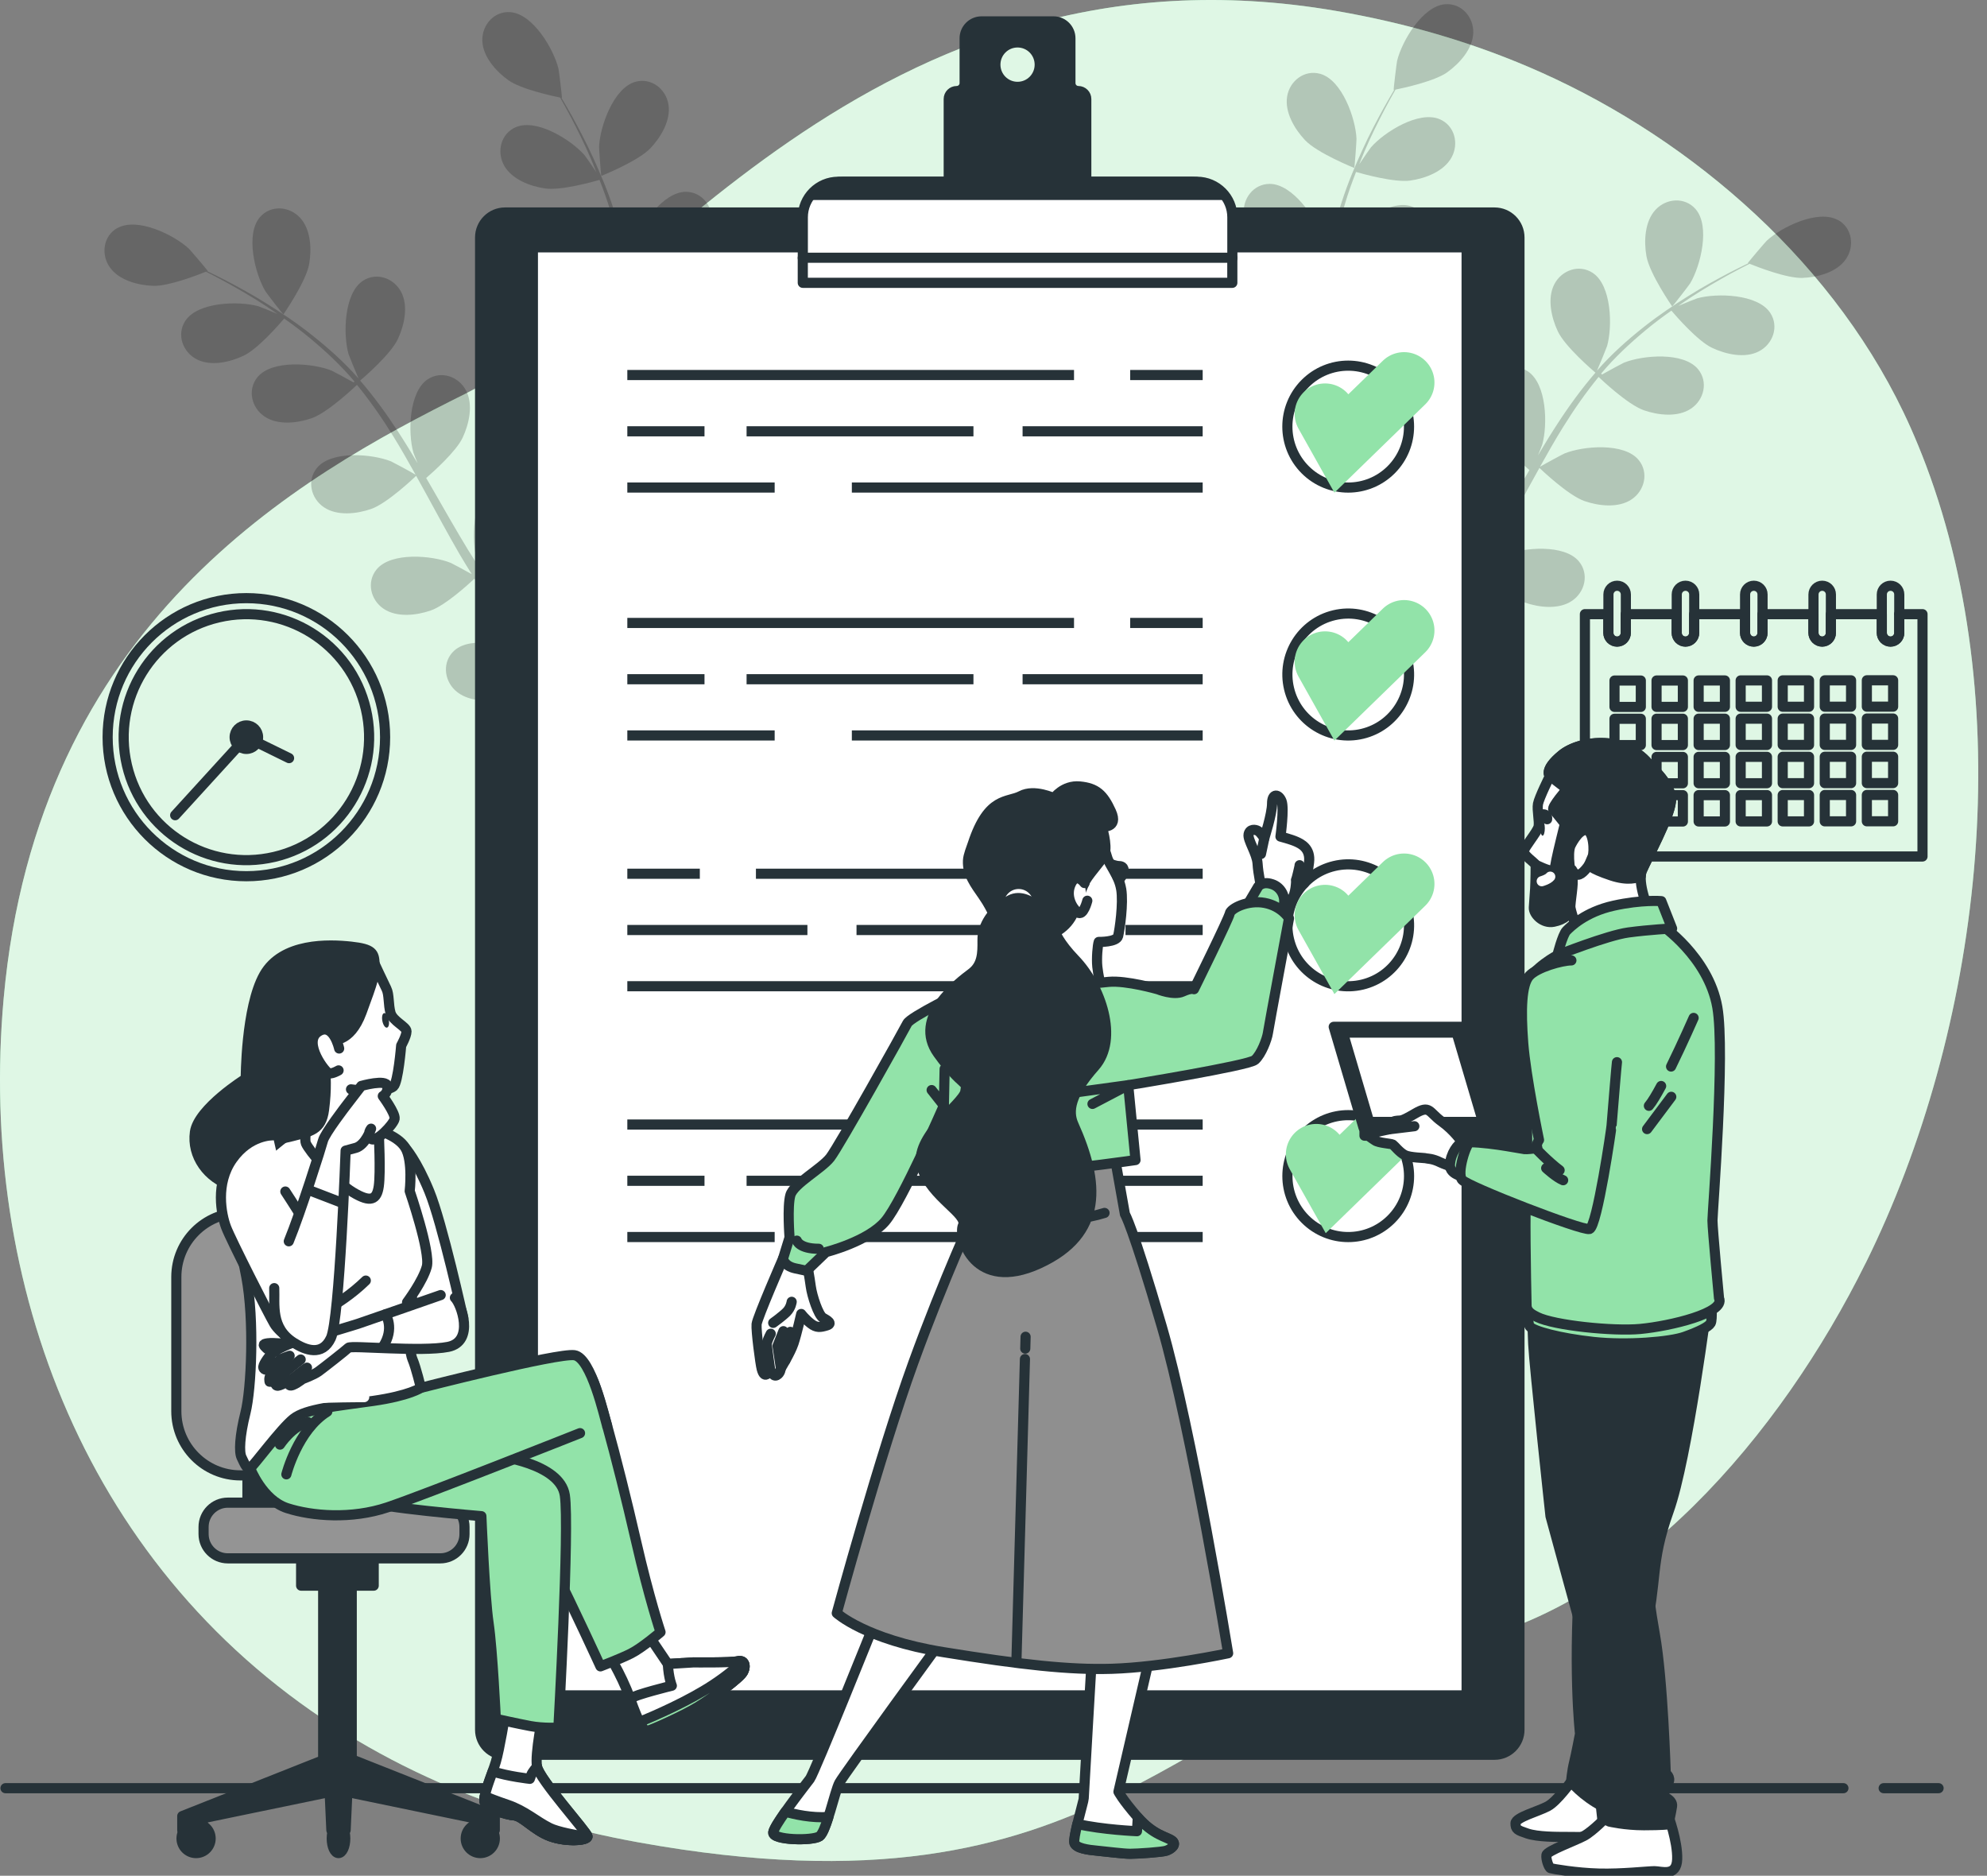 <svg width="196" height="185" viewBox="0 0 196 185" fill="none" xmlns="http://www.w3.org/2000/svg">
<rect x="0" y="0" width="196" height="185" fill="#808080" stroke="none"/>
<g clip-path="url(#clip0_4394_2077)">
<path d="M184.019 124.593C175.671 141.461 160.866 158.949 142.851 162.311C115.63 167.391 109.448 190.076 63.012 181.711C55.771 180.406 49.19 178.385 43.242 175.764C40.045 174.354 37.033 172.77 34.203 171.028C8.522 155.242 -2.167 126.614 0.36 98.485C3.683 61.492 29.371 47.071 45.919 38.828C62.466 30.584 86.044 -6.761 131.765 1.073C138.735 2.272 145.584 4.253 152.089 7.174C166.938 13.83 181.302 26.092 188.462 42.174C189 43.381 189.501 44.612 189.974 45.86C199.172 70.267 195.404 101.6 184.023 124.597L184.019 124.593Z" fill="#92E3A9"/>
<path opacity="0.7" d="M184.019 124.593C175.671 141.461 160.866 158.949 142.851 162.311C115.63 167.391 109.448 190.076 63.012 181.711C55.771 180.406 49.19 178.385 43.242 175.764C40.045 174.354 37.033 172.77 34.203 171.028C8.522 155.242 -2.167 126.614 0.36 98.485C3.683 61.492 29.371 47.071 45.919 38.828C62.466 30.584 86.044 -6.761 131.765 1.073C138.735 2.272 145.584 4.253 152.089 7.174C166.938 13.83 181.302 26.092 188.462 42.174C189 43.381 189.501 44.612 189.974 45.86C199.172 70.267 195.404 101.6 184.023 124.597L184.019 124.593Z" fill="white"/>
<path d="M185.806 176.363H191.223" stroke="#263238" stroke-linecap="round" stroke-linejoin="round"/>
<path d="M0.542 176.363H181.836" stroke="#263238" stroke-linecap="round" stroke-linejoin="round"/>
<g opacity="0.2">
<path d="M128.733 13.825C129.934 15.101 133.584 16.564 133.584 16.564C133.621 16.58 133.815 13.862 133.807 13.688C133.722 11.687 132.38 7.875 130.221 7.279C128.668 6.85 127.221 7.976 126.966 9.503C126.703 11.063 127.706 12.736 128.729 13.821L128.733 13.825Z" fill="black"/>
<path d="M164.945 30.223C164.969 30.256 166.627 28.097 166.716 27.951C167.747 26.233 168.725 22.312 167.254 20.623C166.194 19.407 164.371 19.545 163.312 20.68C162.232 21.834 162.148 23.782 162.406 25.257C162.705 26.987 164.945 30.223 164.945 30.223Z" fill="black"/>
<path d="M181.306 21.709C179.354 20.615 175.727 22.385 174.264 23.75C174.138 23.868 172.372 25.938 172.408 25.954C172.408 25.954 172.445 25.97 172.453 25.97C171.879 26.246 171.264 26.545 170.601 26.89C169.38 27.534 168.009 28.271 166.57 29.178C165.131 30.078 163.591 31.099 162.062 32.318C160.53 33.537 158.986 34.902 157.571 36.511C157.555 36.527 157.543 36.551 157.526 36.567C157.793 35.968 158.484 34.266 158.525 34.129C159.067 32.2 158.978 28.158 157.114 26.918C155.772 26.027 154.049 26.643 153.33 28.016C152.594 29.417 153.027 31.317 153.661 32.67C154.377 34.197 157.158 36.567 157.377 36.754C156.043 38.301 154.801 39.994 153.641 41.781C152.974 42.801 152.335 43.847 151.709 44.908C151.923 44.381 152.113 43.911 152.129 43.843C152.671 41.914 152.582 37.872 150.718 36.632C149.376 35.741 147.654 36.357 146.934 37.73C146.198 39.131 146.631 41.031 147.266 42.384C147.908 43.758 150.237 45.824 150.864 46.362C150.629 46.771 150.387 47.176 150.152 47.586C149.024 49.55 147.908 51.515 146.756 53.411C146.352 54.079 145.923 54.719 145.503 55.367C145.693 54.902 145.851 54.505 145.867 54.444C146.408 52.516 146.32 48.473 144.456 47.233C143.114 46.342 141.391 46.958 140.672 48.331C139.936 49.733 140.368 51.633 141.003 52.986C141.618 54.298 143.752 56.222 144.488 56.866C144.035 57.514 143.583 58.163 143.118 58.77C142.79 59.175 142.499 59.593 142.147 59.981C141.808 60.374 141.468 60.763 141.133 61.152C140.461 61.873 139.774 62.618 139.099 63.303C138.634 63.785 138.185 64.231 137.732 64.684C138.145 64.024 138.925 62.716 138.978 62.598C139.528 61.387 139.94 59.212 139.669 57.446C139.75 57.267 139.819 57.081 139.863 56.891C140.235 55.388 139.362 53.779 137.765 53.549C135.549 53.228 132.8 56.19 131.923 57.988C131.87 58.094 131.438 59.309 131.179 60.079C131.264 59.601 131.349 59.143 131.43 58.649C131.595 57.676 131.733 56.704 131.886 55.659C131.943 55.153 132 54.638 132.056 54.12C132.125 53.605 132.129 53.058 132.169 52.52C132.234 51.272 132.238 50.008 132.218 48.732C133.067 48.874 136.087 49.344 137.538 48.967C138.982 48.594 140.72 47.719 141.331 46.257C141.925 44.827 141.306 43.105 139.762 42.636C137.619 41.983 134.454 44.495 133.318 46.139C133.245 46.241 132.562 47.513 132.198 48.222C132.178 47.456 132.161 46.69 132.117 45.917C131.988 43.681 131.785 41.42 131.595 39.164C131.535 38.471 131.486 37.782 131.434 37.094C131.737 37.147 135.315 37.782 136.94 37.361C138.387 36.989 140.122 36.114 140.732 34.651C141.327 33.221 140.708 31.5 139.164 31.03C137.021 30.378 133.855 32.889 132.719 34.534C132.634 34.659 131.652 36.49 131.426 36.968C131.308 35.449 131.207 33.934 131.167 32.439C131.11 30.373 131.167 28.344 131.369 26.383C131.511 26.408 135.242 27.088 136.908 26.659C138.351 26.286 140.089 25.411 140.7 23.949C141.294 22.519 140.676 20.797 139.131 20.327C136.989 19.675 133.823 22.187 132.687 23.831C132.61 23.941 131.862 25.334 131.523 26.007C131.454 25.986 131.466 25.99 131.401 25.97C131.644 23.872 132.137 21.867 132.695 20.015C133.014 18.942 133.382 17.933 133.762 16.961C134.446 17.159 137.571 18.026 139.115 17.808C140.591 17.597 142.414 16.916 143.182 15.531C143.93 14.174 143.502 12.396 142.022 11.76C139.964 10.877 136.544 13.024 135.234 14.53C135.161 14.611 134.531 15.527 134.078 16.199C134.256 15.762 134.429 15.308 134.607 14.895C135.274 13.335 135.978 11.95 136.613 10.727C136.981 10.034 137.324 9.414 137.652 8.839C138.424 8.681 141.521 8.017 142.762 7.125C143.975 6.254 145.281 4.808 145.325 3.228C145.365 1.681 144.165 0.296 142.56 0.417C140.328 0.583 138.278 4.067 137.809 6.011C137.769 6.182 137.437 8.883 137.478 8.875C137.478 8.875 137.514 8.867 137.522 8.867C137.195 9.414 136.851 10.006 136.487 10.658C135.824 11.869 135.088 13.242 134.385 14.794C133.677 16.341 132.954 18.043 132.355 19.902C131.749 21.765 131.211 23.758 130.916 25.881C130.916 25.905 130.916 25.93 130.908 25.954C130.803 25.306 130.443 23.503 130.399 23.369C129.788 21.462 127.492 18.14 125.252 18.136C123.639 18.136 122.543 19.602 122.697 21.142C122.855 22.717 124.262 24.062 125.535 24.84C126.97 25.719 130.597 26.157 130.884 26.193C130.625 28.218 130.52 30.321 130.536 32.452C130.54 33.671 130.585 34.898 130.645 36.126C130.536 35.567 130.431 35.072 130.411 35.004C129.8 33.096 127.5 29.774 125.264 29.77C123.651 29.77 122.556 31.236 122.709 32.776C122.867 34.351 124.274 35.696 125.547 36.474C126.841 37.264 129.922 37.702 130.738 37.807C130.767 38.277 130.787 38.751 130.819 39.221C130.961 41.481 131.11 43.737 131.191 45.957C131.219 46.739 131.219 47.509 131.223 48.282C131.126 47.788 131.037 47.371 131.017 47.31C130.407 45.402 128.11 42.081 125.871 42.076C124.258 42.076 123.162 43.543 123.316 45.082C123.473 46.658 124.88 48.003 126.154 48.781C127.387 49.534 130.229 49.964 131.199 50.093C131.179 50.883 131.159 51.673 131.102 52.439C131.054 52.961 131.042 53.464 130.961 53.986C130.892 54.505 130.827 55.015 130.759 55.521C130.593 56.493 130.431 57.494 130.249 58.438C130.128 59.094 129.998 59.718 129.869 60.35C129.849 59.572 129.78 58.049 129.76 57.923C129.445 55.947 127.678 52.313 125.466 51.969C123.874 51.722 122.568 53.006 122.487 54.553C122.406 56.133 123.591 57.676 124.735 58.641C125.992 59.702 129.364 60.662 129.788 60.779C129.574 61.821 129.352 62.829 129.129 63.777C128.373 67.038 127.621 69.728 127.063 71.615L128.458 72.211C128.47 72.166 128.482 72.13 128.495 72.085C129.016 70.161 129.728 67.407 130.423 64.065C130.645 63.011 130.864 61.877 131.078 60.715C131.361 60.723 132.958 60.751 134.458 60.589C135.024 62.181 137.154 64.672 137.433 64.992C136.681 65.742 135.941 66.463 135.234 67.131C132.808 69.432 130.698 71.263 129.194 72.527L130.726 73.179C132.161 71.899 134.037 70.181 136.156 68.083C136.924 67.326 137.728 66.503 138.545 65.649C138.897 65.896 141.792 67.893 143.413 68.189C144.88 68.456 146.825 68.391 147.989 67.317C149.129 66.268 149.283 64.445 148.078 63.372C146.404 61.881 142.483 62.833 140.761 63.846C140.66 63.907 139.629 64.68 138.99 65.179C139.321 64.826 139.649 64.49 139.988 64.125C140.66 63.408 141.31 62.671 142.014 61.881C142.341 61.488 142.669 61.091 143 60.69C143.34 60.301 143.647 59.844 143.975 59.418C144.715 58.414 145.414 57.36 146.097 56.287C146.724 56.874 148.988 58.936 150.407 59.426C151.818 59.916 153.75 60.143 155.06 59.26C156.346 58.398 156.774 56.615 155.747 55.371C154.32 53.646 150.298 53.986 148.442 54.731C148.325 54.776 147.055 55.461 146.364 55.849C146.768 55.201 147.177 54.553 147.565 53.881C148.689 51.944 149.764 49.947 150.848 47.962C151.179 47.355 151.515 46.751 151.85 46.148C152.073 46.358 154.708 48.866 156.293 49.417C157.704 49.907 159.637 50.134 160.947 49.251C162.232 48.388 162.661 46.605 161.634 45.362C160.207 43.636 156.184 43.976 154.328 44.722C154.187 44.778 152.36 45.763 151.907 46.038C152.647 44.709 153.395 43.389 154.187 42.117C155.274 40.363 156.443 38.702 157.688 37.175C157.789 37.272 160.53 39.901 162.155 40.464C163.566 40.954 165.499 41.181 166.809 40.298C168.094 39.435 168.523 37.653 167.496 36.409C166.069 34.684 162.046 35.024 160.191 35.769C160.069 35.818 158.675 36.567 158.02 36.94C157.975 36.887 157.983 36.895 157.939 36.843C159.293 35.226 160.813 33.829 162.297 32.593C163.154 31.876 164.015 31.236 164.868 30.637C165.329 31.18 167.46 33.63 168.867 34.299C170.217 34.939 172.109 35.38 173.512 34.647C174.882 33.93 175.505 32.209 174.62 30.86C173.391 28.988 169.356 28.887 167.431 29.417C167.326 29.446 166.295 29.859 165.547 30.171C165.936 29.904 166.332 29.624 166.708 29.377C168.123 28.445 169.473 27.68 170.674 27.011C171.361 26.639 171.988 26.31 172.582 26.015C173.31 26.31 176.261 27.465 177.789 27.408C179.281 27.355 181.165 26.869 182.071 25.573C182.96 24.305 182.717 22.486 181.311 21.696L181.306 21.709Z" fill="black"/>
</g>
<g opacity="0.2">
<path d="M64.168 14.612C62.968 15.888 59.317 17.35 59.317 17.35C59.281 17.366 59.086 14.648 59.094 14.474C59.179 12.473 60.522 8.661 62.681 8.065C64.233 7.636 65.68 8.762 65.935 10.289C66.198 11.849 65.195 13.522 64.172 14.607L64.168 14.612Z" fill="black"/>
<path d="M27.957 31.009C27.932 31.042 26.275 28.883 26.186 28.737C25.155 27.019 24.177 23.098 25.648 21.409C26.707 20.194 28.531 20.331 29.59 21.466C30.669 22.62 30.754 24.569 30.496 26.043C30.196 27.773 27.957 31.009 27.957 31.009Z" fill="black"/>
<path d="M11.595 22.49C13.548 21.397 17.174 23.167 18.638 24.532C18.763 24.649 20.53 26.719 20.493 26.736C20.493 26.736 20.457 26.752 20.449 26.752C21.023 27.027 21.637 27.327 22.3 27.671C23.521 28.316 24.892 29.053 26.331 29.96C27.77 30.859 29.311 31.88 30.839 33.1C32.371 34.319 33.916 35.684 35.331 37.292C35.347 37.309 35.359 37.333 35.375 37.349C35.108 36.749 34.417 35.048 34.377 34.91C33.835 32.982 33.924 28.939 35.788 27.7C37.13 26.809 38.852 27.424 39.572 28.797C40.307 30.199 39.875 32.099 39.24 33.452C38.525 34.979 35.743 37.349 35.525 37.535C36.859 39.083 38.1 40.776 39.26 42.562C39.927 43.583 40.566 44.628 41.193 45.69C40.979 45.163 40.788 44.693 40.772 44.624C40.231 42.696 40.32 38.653 42.183 37.414C43.526 36.523 45.248 37.138 45.968 38.512C46.703 39.913 46.271 41.813 45.636 43.166C44.993 44.539 42.664 46.605 42.038 47.144C42.272 47.553 42.515 47.958 42.749 48.367C43.877 50.332 44.993 52.297 46.145 54.193C46.55 54.861 46.978 55.501 47.399 56.149C47.209 55.683 47.051 55.286 47.035 55.225C46.493 53.297 46.582 49.255 48.446 48.015C49.788 47.124 51.51 47.739 52.23 49.113C52.966 50.514 52.533 52.414 51.898 53.767C51.284 55.08 49.149 57.004 48.413 57.648C48.866 58.296 49.319 58.944 49.784 59.552C50.111 59.957 50.403 60.374 50.754 60.763C51.094 61.156 51.433 61.545 51.769 61.934C52.44 62.655 53.127 63.4 53.803 64.085C54.267 64.567 54.716 65.013 55.169 65.466C54.757 64.806 53.976 63.498 53.924 63.38C53.374 62.169 52.962 59.993 53.233 58.227C53.152 58.049 53.083 57.863 53.038 57.672C52.666 56.169 53.54 54.561 55.137 54.33C57.352 54.01 60.101 56.971 60.979 58.77C61.031 58.875 61.464 60.091 61.722 60.86C61.638 60.382 61.553 59.925 61.472 59.43C61.306 58.458 61.169 57.486 61.015 56.441C60.958 55.934 60.902 55.42 60.845 54.901C60.776 54.387 60.772 53.84 60.732 53.301C60.667 52.054 60.663 50.79 60.684 49.514C59.834 49.656 56.815 50.126 55.363 49.749C53.92 49.376 52.181 48.501 51.571 47.039C50.977 45.609 51.595 43.887 53.139 43.417C55.282 42.765 58.448 45.277 59.584 46.921C59.657 47.023 60.34 48.294 60.704 49.003C60.724 48.238 60.74 47.472 60.785 46.698C60.914 44.462 61.116 42.202 61.306 39.946C61.367 39.253 61.415 38.564 61.468 37.876C61.165 37.928 57.587 38.564 55.961 38.143C54.514 37.77 52.78 36.895 52.169 35.433C51.575 34.003 52.194 32.281 53.738 31.811C55.881 31.159 59.046 33.671 60.182 35.315C60.267 35.441 61.249 37.272 61.476 37.75C61.593 36.231 61.694 34.716 61.735 33.221C61.791 31.155 61.735 29.126 61.532 27.165C61.391 27.189 57.659 27.87 55.994 27.441C54.55 27.068 52.812 26.193 52.202 24.73C51.607 23.3 52.226 21.579 53.77 21.109C55.913 20.457 59.078 22.968 60.215 24.613C60.291 24.722 61.039 26.116 61.379 26.788C61.448 26.768 61.435 26.772 61.5 26.752C61.258 24.654 60.764 22.648 60.206 20.797C59.887 19.724 59.519 18.715 59.139 17.743C58.456 17.941 55.331 18.808 53.786 18.589C52.311 18.379 50.487 17.698 49.719 16.313C48.971 14.956 49.4 13.177 50.88 12.541C52.937 11.658 56.358 13.805 57.667 15.312C57.74 15.393 58.371 16.309 58.824 16.981C58.646 16.544 58.472 16.09 58.294 15.677C57.627 14.117 56.924 12.732 56.289 11.508C55.921 10.816 55.577 10.196 55.25 9.621C54.478 9.463 51.381 8.798 50.14 7.907C48.927 7.036 47.621 5.59 47.577 4.01C47.536 2.463 48.737 1.077 50.342 1.199C52.574 1.365 54.623 4.849 55.092 6.793C55.133 6.963 55.464 9.665 55.424 9.657C55.424 9.657 55.387 9.649 55.379 9.649C55.707 10.196 56.05 10.787 56.414 11.44C57.077 12.651 57.813 14.024 58.517 15.575C59.224 17.123 59.948 18.824 60.546 20.684C61.153 22.547 61.69 24.54 61.985 26.663C61.985 26.687 61.985 26.711 61.993 26.736C62.099 26.087 62.458 24.285 62.503 24.151C63.113 22.243 65.41 18.922 67.649 18.917C69.263 18.917 70.358 20.384 70.204 21.923C70.047 23.499 68.64 24.844 67.366 25.622C65.931 26.501 62.305 26.938 62.018 26.975C62.276 29 62.382 31.102 62.365 33.233C62.361 34.453 62.317 35.68 62.256 36.907C62.365 36.348 62.47 35.854 62.491 35.785C63.101 33.877 65.401 30.556 67.637 30.552C69.25 30.552 70.346 32.018 70.192 33.557C70.035 35.133 68.628 36.478 67.354 37.256C66.061 38.046 62.98 38.483 62.163 38.589C62.135 39.058 62.115 39.532 62.082 40.002C61.941 42.263 61.791 44.519 61.71 46.739C61.682 47.521 61.682 48.29 61.678 49.064C61.775 48.57 61.864 48.153 61.884 48.092C62.495 46.184 64.791 42.862 67.031 42.858C68.644 42.858 69.74 44.325 69.586 45.864C69.428 47.44 68.021 48.785 66.748 49.562C65.515 50.316 62.673 50.745 61.702 50.875C61.722 51.665 61.743 52.455 61.799 53.22C61.848 53.743 61.86 54.245 61.941 54.768C62.01 55.286 62.074 55.797 62.143 56.303C62.309 57.275 62.47 58.276 62.652 59.22C62.774 59.876 62.903 60.5 63.032 61.132C63.053 60.354 63.121 58.831 63.142 58.705C63.457 56.728 65.224 53.095 67.435 52.75C69.028 52.503 70.334 53.788 70.415 55.335C70.496 56.915 69.311 58.458 68.167 59.422C66.909 60.484 63.538 61.444 63.113 61.561C63.328 62.602 63.55 63.611 63.772 64.559C64.528 67.82 65.28 70.51 65.838 72.397L64.443 72.993C64.431 72.948 64.419 72.912 64.407 72.867C63.885 70.943 63.174 68.188 62.478 64.846C62.256 63.793 62.038 62.659 61.824 61.496C61.541 61.504 59.944 61.533 58.444 61.371C57.878 62.963 55.747 65.454 55.468 65.774C56.22 66.523 56.96 67.245 57.667 67.913C60.093 70.214 62.204 72.045 63.708 73.309L62.175 73.961C60.74 72.681 58.864 70.963 56.746 68.865C55.978 68.107 55.173 67.285 54.356 66.43C54.005 66.677 51.11 68.674 49.489 68.97C48.021 69.238 46.077 69.173 44.912 68.099C43.772 67.05 43.619 65.227 44.823 64.154C46.497 62.663 50.419 63.615 52.141 64.628C52.242 64.688 53.273 65.462 53.912 65.96C53.58 65.608 53.253 65.272 52.913 64.907C52.242 64.19 51.591 63.453 50.888 62.663C50.56 62.27 50.233 61.873 49.901 61.472C49.562 61.083 49.254 60.625 48.927 60.2C48.187 59.195 47.488 58.142 46.804 57.069C46.178 57.656 43.914 59.718 42.495 60.208C41.084 60.698 39.151 60.925 37.841 60.042C36.556 59.179 36.127 57.397 37.154 56.153C38.581 54.428 42.604 54.768 44.459 55.513C44.577 55.558 45.846 56.242 46.538 56.631C46.133 55.979 45.725 55.335 45.337 54.663C44.213 52.726 43.138 50.729 42.054 48.744C41.722 48.136 41.387 47.533 41.051 46.929C40.829 47.14 38.193 49.648 36.608 50.198C35.197 50.688 33.265 50.915 31.955 50.032C30.669 49.169 30.241 47.387 31.268 46.144C32.695 44.418 36.717 44.758 38.573 45.503C38.715 45.56 40.542 46.544 40.995 46.82C40.255 45.491 39.507 44.171 38.715 42.899C37.627 41.145 36.459 39.484 35.213 37.957C35.112 38.054 32.371 40.683 30.746 41.246C29.335 41.736 27.403 41.963 26.093 41.08C24.807 40.217 24.379 38.435 25.405 37.191C26.833 35.465 30.855 35.806 32.711 36.551C32.832 36.6 34.227 37.349 34.882 37.722C34.926 37.669 34.918 37.677 34.963 37.624C33.608 36.008 32.088 34.611 30.605 33.375C29.747 32.658 28.886 32.018 28.033 31.419C27.572 31.961 25.442 34.412 24.035 35.081C22.685 35.721 20.793 36.162 19.39 35.429C18.019 34.712 17.396 32.99 18.282 31.641C19.511 29.77 23.546 29.669 25.47 30.199C25.575 30.227 26.606 30.641 27.354 30.953C26.966 30.685 26.57 30.406 26.194 30.159C24.779 29.227 23.428 28.461 22.224 27.793C21.536 27.42 20.91 27.092 20.316 26.796C19.588 27.092 16.637 28.247 15.108 28.19C13.616 28.137 11.732 27.651 10.827 26.355C9.937 25.087 10.18 23.268 11.587 22.478L11.595 22.49Z" fill="black"/>
</g>
<path d="M187.346 60.573V62.416C187.346 62.894 186.962 63.279 186.485 63.279C186.008 63.279 185.624 62.894 185.624 62.416V60.573H180.599V62.416C180.599 62.894 180.215 63.279 179.742 63.279C179.269 63.279 178.88 62.894 178.88 62.416V60.573H173.855V62.416C173.855 62.894 173.471 63.279 172.994 63.279C172.517 63.279 172.133 62.894 172.133 62.416V60.573H167.112V62.416C167.112 62.894 166.728 63.279 166.251 63.279C165.773 63.279 165.389 62.894 165.389 62.416V60.573H160.364V62.416C160.364 62.651 160.267 62.87 160.113 63.028C159.956 63.186 159.741 63.279 159.503 63.279C159.03 63.279 158.646 62.894 158.646 62.416V60.573H156.337V84.473H189.638V60.573H187.33H187.346ZM161.852 81.026H159.256V78.429H161.852V81.026ZM161.852 77.258H159.256V74.658H161.852V77.258ZM161.852 73.487H159.256V70.89H161.852V73.487ZM161.852 69.72H159.256V67.119H161.852V69.72ZM166 81.022H163.404V78.425H166V81.022ZM166 77.254H163.404V74.654H166V77.254ZM166 73.483H163.404V70.886H166V73.483ZM166 69.716H163.404V67.115H166V69.716ZM170.148 81.018H167.556V78.421H170.148V81.018ZM170.148 77.25H167.556V74.65H170.148V77.25ZM170.148 73.479H167.556V70.882H170.148V73.479ZM170.148 69.712H167.556V67.111H170.148V69.712ZM174.296 81.013H171.7V78.417H174.296V81.013ZM174.296 77.246H171.7V74.645H174.296V77.246ZM174.296 73.475H171.7V70.878H174.296V73.475ZM174.296 69.707H171.7V67.107H174.296V69.707ZM178.444 81.01H175.848V78.413H178.444V81.01ZM178.444 77.242H175.848V74.641H178.444V77.242ZM178.444 73.471H175.848V70.874H178.444V73.471ZM178.444 69.704H175.848V67.103H178.444V69.704ZM182.592 81.005H179.996V78.409H182.592V81.005ZM182.592 77.238H179.996V74.637H182.592V77.238ZM182.592 73.467H179.996V70.87H182.592V73.467ZM182.592 69.699H179.996V67.099H182.592V69.699ZM186.74 81.001H184.148V78.405H186.74V81.001ZM186.74 77.234H184.148V74.633H186.74V77.234ZM186.74 73.463H184.148V70.866H186.74V73.463ZM186.74 69.695H184.148V67.095H186.74V69.695Z" stroke="#263238" stroke-linecap="round" stroke-linejoin="round"/>
<path d="M187.346 58.632V62.416C187.346 62.894 186.962 63.279 186.485 63.279C186.008 63.279 185.624 62.894 185.624 62.416V58.632C185.624 58.154 186.008 57.77 186.485 57.77C186.72 57.77 186.938 57.867 187.096 58.021C187.253 58.179 187.346 58.389 187.346 58.632Z" stroke="#263238" stroke-linecap="round" stroke-linejoin="round"/>
<path d="M180.602 58.632V62.416C180.602 62.894 180.218 63.279 179.745 63.279C179.272 63.279 178.884 62.894 178.884 62.416V58.632C178.884 58.154 179.268 57.77 179.745 57.77C179.98 57.77 180.194 57.867 180.352 58.021C180.51 58.179 180.602 58.389 180.602 58.632Z" stroke="#263238" stroke-linecap="round" stroke-linejoin="round"/>
<path d="M173.859 58.632V62.416C173.859 62.894 173.475 63.279 172.998 63.279C172.521 63.279 172.137 62.894 172.137 62.416V58.632C172.137 58.154 172.521 57.77 172.998 57.77C173.236 57.77 173.451 57.867 173.608 58.021C173.766 58.179 173.859 58.389 173.859 58.632Z" stroke="#263238" stroke-linecap="round" stroke-linejoin="round"/>
<path d="M167.12 58.632V62.416C167.12 62.894 166.736 63.279 166.259 63.279C165.782 63.279 165.397 62.894 165.397 62.416V58.632C165.397 58.154 165.782 57.77 166.259 57.77C166.497 57.77 166.711 57.867 166.869 58.021C167.027 58.179 167.12 58.389 167.12 58.632Z" stroke="#263238" stroke-linecap="round" stroke-linejoin="round"/>
<path d="M160.376 58.632V62.416C160.376 62.651 160.279 62.87 160.126 63.028C159.968 63.186 159.754 63.279 159.515 63.279C159.042 63.279 158.658 62.894 158.658 62.416V58.632C158.658 58.393 158.755 58.179 158.909 58.021C159.062 57.863 159.277 57.77 159.515 57.77C159.992 57.77 160.376 58.154 160.376 58.632Z" stroke="#263238" stroke-linecap="round" stroke-linejoin="round"/>
<path d="M24.302 86.418C31.86 86.418 37.987 80.278 37.987 72.705C37.987 65.132 31.86 58.993 24.302 58.993C16.744 58.993 10.617 65.132 10.617 72.705C10.617 80.278 16.744 86.418 24.302 86.418Z" stroke="#263238" stroke-linecap="round" stroke-linejoin="round"/>
<path d="M27.056 84.514C33.566 82.992 37.612 76.469 36.092 69.946C34.572 63.423 28.063 59.37 21.553 60.893C15.043 62.416 10.998 68.938 12.517 75.461C14.037 81.984 20.546 86.037 27.056 84.514Z" stroke="#263238" stroke-linecap="round" stroke-linejoin="round"/>
<path d="M24.302 73.864C24.94 73.864 25.458 73.345 25.458 72.705C25.458 72.066 24.94 71.547 24.302 71.547C23.663 71.547 23.145 72.066 23.145 72.705C23.145 73.345 23.663 73.864 24.302 73.864Z" fill="#263238" stroke="#263238" stroke-linecap="round" stroke-linejoin="round"/>
<path d="M28.514 74.772L24.302 72.706L17.279 80.402" stroke="#263238" stroke-linecap="round" stroke-linejoin="round"/>
<path d="M147.423 20.959H49.816C48.458 20.959 47.358 22.062 47.358 23.422V170.603C47.358 171.963 48.458 173.066 49.816 173.066H147.423C148.78 173.066 149.881 171.963 149.881 170.603V23.422C149.881 22.062 148.78 20.959 147.423 20.959Z" fill="#263238" stroke="#263238" stroke-linecap="round" stroke-linejoin="round"/>
<path d="M144.669 24.394H52.565V167.208H144.669V24.394Z" fill="white" stroke="#263238" stroke-linecap="round" stroke-linejoin="round"/>
<path d="M111.482 61.44H118.634" stroke="#263238" stroke-miterlimit="10"/>
<path d="M61.88 61.44H105.943" stroke="#263238" stroke-miterlimit="10"/>
<path d="M100.869 66.99H118.633" stroke="#263238" stroke-miterlimit="10"/>
<path d="M73.644 66.99H96.022" stroke="#263238" stroke-miterlimit="10"/>
<path d="M61.88 66.99H69.493" stroke="#263238" stroke-miterlimit="10"/>
<path d="M84.027 72.535H118.634" stroke="#263238" stroke-miterlimit="10"/>
<path d="M61.88 72.535H76.414" stroke="#263238" stroke-miterlimit="10"/>
<path d="M134.377 72.374C137.601 71.606 139.593 68.365 138.827 65.135C138.061 61.905 134.826 59.909 131.603 60.676C128.379 61.444 126.387 64.685 127.153 67.915C127.919 71.145 131.154 73.141 134.377 72.374Z" stroke="#263238" stroke-miterlimit="10"/>
<path d="M69.032 86.174H61.88" stroke="#263238" stroke-miterlimit="10"/>
<path d="M118.634 86.174H74.566" stroke="#263238" stroke-miterlimit="10"/>
<path d="M79.644 91.724H61.88" stroke="#263238" stroke-miterlimit="10"/>
<path d="M106.865 91.724H84.488" stroke="#263238" stroke-miterlimit="10"/>
<path d="M118.634 91.724H111.021" stroke="#263238" stroke-miterlimit="10"/>
<path d="M96.483 97.269H61.88" stroke="#263238" stroke-miterlimit="10"/>
<path d="M118.634 97.269H104.1" stroke="#263238" stroke-miterlimit="10"/>
<path d="M134.377 97.11C137.601 96.343 139.593 93.102 138.827 89.872C138.061 86.641 134.826 84.645 131.603 85.413C128.379 86.181 126.387 89.422 127.153 92.652C127.919 95.882 131.154 97.878 134.377 97.11Z" stroke="#263238" stroke-miterlimit="10"/>
<path d="M111.482 110.909H118.634" stroke="#263238" stroke-miterlimit="10"/>
<path d="M61.88 110.909H105.943" stroke="#263238" stroke-miterlimit="10"/>
<path d="M100.869 116.458H118.633" stroke="#263238" stroke-miterlimit="10"/>
<path d="M73.644 116.458H96.022" stroke="#263238" stroke-miterlimit="10"/>
<path d="M61.88 116.458H69.493" stroke="#263238" stroke-miterlimit="10"/>
<path d="M84.027 122.004H118.634" stroke="#263238" stroke-miterlimit="10"/>
<path d="M61.88 122.004H76.414" stroke="#263238" stroke-miterlimit="10"/>
<path d="M137.233 120.246C139.576 117.899 139.576 114.092 137.233 111.745C134.89 109.397 131.092 109.397 128.749 111.745C126.406 114.092 126.406 117.899 128.749 120.246C131.092 122.594 134.89 122.594 137.233 120.246Z" stroke="#263238" stroke-miterlimit="10"/>
<path d="M106.372 8.981C105.939 8.981 105.587 8.628 105.587 8.195V3.779C105.587 2.856 104.839 2.11 103.922 2.11H96.818C95.897 2.11 95.153 2.86 95.153 3.779V8.195C95.153 8.628 94.801 8.981 94.368 8.981C93.936 8.981 93.584 9.333 93.584 9.767V21.725H107.152V9.767C107.152 9.333 106.8 8.981 106.368 8.981H106.372ZM100.372 8.567C99.163 8.567 98.185 7.587 98.185 6.376C98.185 5.165 99.163 4.184 100.372 4.184C101.581 4.184 102.559 5.165 102.559 6.376C102.559 7.587 101.581 8.567 100.372 8.567Z" fill="#263238" stroke="#263238" stroke-linecap="round" stroke-linejoin="round"/>
<path d="M82.684 17.925H118.064C119.992 17.925 121.561 19.492 121.561 21.429V25.459H79.191V21.429C79.191 19.497 80.756 17.925 82.689 17.925H82.684Z" fill="white" stroke="#263238" stroke-linecap="round" stroke-linejoin="round"/>
<path d="M80.239 19.225H120.51C119.782 18.427 118.735 17.925 117.571 17.925H83.182C82.018 17.925 80.971 18.427 80.243 19.225H80.239Z" fill="#263238" stroke="#263238" stroke-linecap="round" stroke-linejoin="round"/>
<path d="M121.557 25.419H79.188V27.894H121.557V25.419Z" fill="white" stroke="#263238" stroke-linecap="round" stroke-linejoin="round"/>
<path d="M130.706 90.266L132.335 93.171L138.496 87.179" stroke="#92E3A9" stroke-width="6" stroke-miterlimit="10" stroke-linecap="round"/>
<path d="M130.706 65.268L132.335 68.172L138.496 62.181" stroke="#92E3A9" stroke-width="6" stroke-miterlimit="10" stroke-linecap="round"/>
<path d="M111.482 36.988H118.634" stroke="#263238" stroke-miterlimit="10"/>
<path d="M61.88 36.988H105.943" stroke="#263238" stroke-miterlimit="10"/>
<path d="M100.869 42.538H118.633" stroke="#263238" stroke-miterlimit="10"/>
<path d="M73.644 42.538H96.022" stroke="#263238" stroke-miterlimit="10"/>
<path d="M61.88 42.538H69.493" stroke="#263238" stroke-miterlimit="10"/>
<path d="M84.027 48.084H118.634" stroke="#263238" stroke-miterlimit="10"/>
<path d="M61.88 48.084H76.414" stroke="#263238" stroke-miterlimit="10"/>
<path d="M137.23 46.326C139.573 43.978 139.573 40.172 137.23 37.824C134.887 35.477 131.088 35.477 128.745 37.824C126.402 40.172 126.402 43.978 128.745 46.326C131.088 48.674 134.887 48.674 137.23 46.326Z" stroke="#263238" stroke-miterlimit="10"/>
<path d="M130.706 40.817L132.335 43.721L138.496 37.73" stroke="#92E3A9" stroke-width="6" stroke-miterlimit="10" stroke-linecap="round"/>
<path d="M129.84 113.85L131.474 116.754L137.631 110.763" stroke="#92E3A9" stroke-width="6" stroke-miterlimit="10" stroke-linecap="round"/>
<path d="M162.806 75.577C162.806 75.577 164.993 77.429 164.824 79.057C164.654 80.686 162.471 84.672 161.965 85.85C161.46 87.029 162.636 89.836 162.636 89.836L155.351 92.308C155.351 92.308 155.521 91.408 155.351 91.015C155.181 90.622 154.902 89.557 154.902 89.557C154.902 89.557 153.783 89.95 153.447 90.063C153.111 90.177 151.935 89.614 151.878 89.107C151.822 88.601 151.822 88.265 151.765 87.535C151.709 86.806 151.595 85.514 151.486 85.291C151.373 85.069 150.253 84.335 150.31 83.942C150.366 83.549 151.656 82.034 151.765 81.528C151.878 81.022 151.595 79.9 151.709 79.284C151.822 78.668 152.885 76.533 152.885 76.533C152.885 76.533 152.214 75.97 154.061 74.455C155.909 72.94 160.562 72.49 162.802 75.577H162.806Z" fill="white" stroke="#263238" stroke-linecap="round" stroke-linejoin="round"/>
<path d="M162.806 75.577C160.566 72.49 155.913 72.94 154.065 74.455C152.218 75.97 152.889 76.533 152.889 76.533L154.571 77.826C154.571 77.826 153.002 79.624 153.225 79.847C153.447 80.07 154.68 81.641 154.68 81.641L154.571 82.164L154.348 81.313C154.348 81.313 153.653 84.104 153.52 84.805C153.39 85.502 153.39 85.765 153.083 85.85C152.78 85.939 151.482 85.287 151.482 85.287C151.482 85.287 151.474 86.94 151.43 87.637C151.385 88.334 151.341 88.901 151.3 89.512C151.26 90.124 152.169 91.129 153.261 90.91C154.352 90.691 154.935 90.116 154.902 89.553C154.87 88.99 155.262 87.025 155.088 86.632C154.914 86.239 154.587 84.291 154.902 83.432C154.902 83.432 155.63 81.86 156.414 81.86C157.199 81.86 157.312 83.995 157.085 84.497C156.863 85.004 156.75 85.283 156.75 85.283C156.75 85.283 156.75 85.62 158.937 86.349C160.579 86.895 161.492 86.592 161.844 86.405C161.856 86.195 161.892 86.004 161.961 85.846C162.467 84.668 164.65 80.681 164.819 79.053C164.989 77.424 162.802 75.573 162.802 75.573L162.806 75.577Z" fill="#263238" stroke="#263238" stroke-linecap="round" stroke-linejoin="round"/>
<path d="M156.754 85.287C156.754 85.287 156.249 86.073 155.8 86.243C155.351 86.413 155.072 85.793 155.072 85.793" stroke="#263238" stroke-linecap="round" stroke-linejoin="round"/>
<path d="M151.939 81.694C151.939 82.095 152.04 82.423 152.161 82.423C152.283 82.423 152.384 82.095 152.384 81.694C152.384 81.293 152.283 80.965 152.161 80.965C152.04 80.965 151.939 81.293 151.939 81.694Z" fill="#263238"/>
<path d="M152.611 80.799C152.611 80.799 152.724 80.07 151.826 80.406" stroke="#263238" stroke-linecap="round" stroke-linejoin="round"/>
<path d="M152.077 86.912C152.077 86.912 152.692 86.742 152.918 86.462" stroke="white" stroke-linecap="round" stroke-linejoin="round"/>
<path d="M131.559 101.272H144.242L147.181 111.229H134.502L131.559 101.272Z" fill="white" stroke="#263238" stroke-linecap="round" stroke-linejoin="round"/>
<path d="M132.46 101.843H143.679L146.283 110.654H135.06L132.46 101.843Z" fill="white" stroke="#263238" stroke-linecap="round" stroke-linejoin="round"/>
<path d="M134.595 112.007H150.071V111.334H134.595V112.007Z" fill="white" stroke="#263238" stroke-linecap="round" stroke-linejoin="round"/>
<path d="M154.967 175.728C154.967 175.728 153.601 177.644 152.679 178.146C151.757 178.648 149.493 179.236 149.493 179.827C149.493 180.418 149.659 180.499 150.666 180.836C151.672 181.172 153.516 181.172 154.518 181.172C155.521 181.172 156.613 181.172 156.948 181.257C157.284 181.342 159.127 181.508 159.964 181.508C160.801 181.508 160.761 179.276 160.761 179.276L154.963 175.732L154.967 175.728Z" fill="white" stroke="#263238" stroke-linecap="round" stroke-linejoin="round"/>
<path d="M168.45 128.15C168.45 128.15 166.469 143.819 164.601 149.036C162.733 154.258 163.522 155.834 162.244 161.148C160.967 166.463 160.769 178.976 160.769 179.268C160.769 179.56 160.178 179.268 158.117 178.186C156.051 177.105 154.971 175.724 154.971 175.724C154.971 175.724 155.068 174.642 155.266 173.852C155.464 173.062 155.857 170.996 155.857 170.996C155.857 170.996 155.072 164.3 155.954 153.565C156.839 142.83 157.231 130.102 157.231 130.102C157.231 130.102 164.423 129.134 168.454 128.15H168.45Z" fill="#263238" stroke="#263238" stroke-linecap="round" stroke-linejoin="round"/>
<path d="M158.549 179.122C158.549 179.122 157.134 180.597 156.253 181.071C155.372 181.545 152.602 182.545 152.542 182.958C152.481 183.372 152.776 184.198 152.954 184.255C153.132 184.315 155.485 184.729 157.725 184.785C159.96 184.846 162.552 184.55 163.203 184.55C163.854 184.55 165.382 185.142 165.439 183.372C165.499 181.601 164.557 179.065 164.557 179.065C164.557 179.065 161.436 180.009 158.549 179.126V179.122Z" fill="white" stroke="#263238" stroke-linecap="round" stroke-linejoin="round"/>
<path d="M163.146 134.02C163.146 134.02 162.43 144.151 162.071 147.201C161.711 150.252 162.43 156.705 163.235 161.189C164.04 165.673 164.31 174.909 164.31 174.909C164.31 174.909 164.848 175.27 164.577 175.805C164.31 176.343 164.04 177.149 164.04 177.149C164.04 177.149 165.022 177.51 164.933 178.134C164.844 178.762 164.573 179.928 164.573 179.928C164.573 179.928 164.035 180.017 162.156 180.017C160.276 180.017 158.756 179.657 158.756 179.657L158.04 179.296C158.04 179.296 157.862 177.862 157.862 177.056C157.862 176.25 158.756 175.444 158.667 174.994C158.578 174.545 158.129 172.037 157.773 169.971C157.413 167.909 157.684 166.654 157.058 164.503C156.431 162.352 152.942 149.53 152.942 149.53C152.942 149.53 151.333 134.648 151.24 132.582C151.151 130.52 151.151 129.624 151.151 129.624C151.151 129.624 153.924 127.384 154.551 127.384C155.178 127.384 163.142 134.02 163.142 134.02H163.146Z" fill="#263238" stroke="#263238" stroke-linecap="round" stroke-linejoin="round"/>
<path d="M150.888 128.093C150.888 128.093 150.581 130.35 150.888 130.811C151.195 131.273 153.855 131.99 157.179 132.351C160.502 132.711 164.751 132.351 166.182 131.836C167.613 131.322 168.535 130.864 168.741 130.504C168.948 130.143 168.794 128.247 168.794 128.247C168.794 128.247 155.545 129.017 150.888 128.093Z" fill="#92E3A9" stroke="#263238" stroke-linecap="round" stroke-linejoin="round"/>
<path d="M163.817 91.186C163.817 91.186 168.523 94.337 169.4 99.344C170.181 103.808 168.919 119.538 168.919 120.38C168.919 121.223 169.566 128.045 169.566 128.045C170.229 129.479 164.779 130.791 161.792 131.071C159.148 131.318 153.314 130.73 151.636 129.896C151.102 129.633 150.593 129.349 150.581 128.754C150.52 126.007 150.383 118.667 150.565 117.573C150.787 116.224 150.544 108.365 150.544 105.672C150.544 102.978 149.538 98.878 150.431 97.136C151.329 95.394 153.625 94.216 153.625 94.216C153.625 94.216 157.826 90.736 163.821 91.186H163.817Z" fill="#92E3A9" stroke="#263238" stroke-linecap="round" stroke-linejoin="round"/>
<path d="M163.857 107.109C163.384 107.988 162.956 108.705 162.648 109.062" stroke="#263238" stroke-linecap="round" stroke-linejoin="round"/>
<path d="M167.06 100.393C167.06 100.393 165.98 102.856 164.836 105.189" stroke="#263238" stroke-linecap="round" stroke-linejoin="round"/>
<path d="M164.856 108.175L162.471 111.359" stroke="#263238" stroke-linecap="round" stroke-linejoin="round"/>
<path d="M163.874 88.88L164.937 91.574C164.937 91.574 162.697 91.688 160.623 91.967C158.549 92.247 153.621 94.211 153.621 94.211C153.621 94.211 154.126 92.19 154.519 91.797C154.911 91.404 156.366 89.946 159.168 89.326C161.97 88.706 163.874 88.876 163.874 88.876V88.88Z" fill="#92E3A9" stroke="#263238" stroke-linecap="round" stroke-linejoin="round"/>
<path d="M155.764 114.446C155.764 114.446 155.404 118.687 154.939 118.894C154.474 119.1 142.928 115.066 142.099 114.652C141.27 114.239 140.805 114.288 140.652 114.239C140.498 114.187 139.099 114.186 138.582 113.927C138.064 113.668 137.547 112.996 137.393 112.89C137.239 112.785 135.994 112.736 135.634 112.477C135.271 112.218 134.806 112.011 135.117 111.853C135.428 111.695 136.981 111.387 136.981 111.387C136.981 111.387 137.033 110.662 137.652 110.557C138.274 110.452 138.064 110.711 139.568 109.832C141.068 108.949 140.914 109.678 142.208 110.61C143.502 111.541 144.124 112.582 144.278 112.631C144.432 112.684 149.146 114.446 149.146 114.446H155.772H155.764Z" fill="white" stroke="#263238" stroke-linecap="round" stroke-linejoin="round"/>
<path d="M136.973 111.383L139.512 111.075" stroke="#263238" stroke-linecap="round" stroke-linejoin="round"/>
<path d="M145.467 113.044C145.467 113.044 144.751 112.428 144.274 112.631C143.793 112.833 143.094 113.745 143.025 114.863C142.956 115.981 144.771 116.123 144.771 116.123L145.471 113.044H145.467Z" fill="#92E3A9" stroke="#263238" stroke-linecap="round" stroke-linejoin="round"/>
<path d="M155.004 94.722C154.07 94.722 151.612 95.402 150.848 96.253C150.084 97.104 149.999 99.567 150.253 102.884C150.508 106.19 151.802 112.404 151.81 112.432C151.794 112.363 151.648 112.76 151.608 112.833C151.438 113.137 151.871 113.19 151.466 113.254C151.325 113.279 150.545 113.36 150.403 113.336C149.809 113.234 149.218 113.133 148.624 113.036C147.666 112.874 146.008 112.655 145.03 112.655C144.654 112.655 143.66 115.701 144.226 116.366C144.792 117.03 156.031 121.401 156.787 121.214C157.543 121.028 158.986 111.071 158.966 111.026C159.188 108.3 159.451 105.096 159.499 104.76" fill="#92E3A9"/>
<path d="M155.004 94.722C154.07 94.722 151.612 95.402 150.848 96.253C150.084 97.104 149.999 99.567 150.253 102.884C150.508 106.19 151.802 112.404 151.81 112.432C151.794 112.363 151.648 112.76 151.608 112.833C151.438 113.137 151.871 113.19 151.466 113.254C151.325 113.279 150.545 113.36 150.403 113.336C149.809 113.234 149.218 113.133 148.624 113.036C147.666 112.874 146.008 112.655 145.03 112.655C144.654 112.655 143.66 115.701 144.226 116.366C144.792 117.03 156.031 121.401 156.787 121.214C157.543 121.028 158.986 111.071 158.966 111.026C159.188 108.3 159.451 105.096 159.499 104.76" stroke="#263238" stroke-linecap="round" stroke-linejoin="round"/>
<path d="M151.47 113.25C151.47 113.25 152.728 114.579 153.843 115.418" stroke="#263238" stroke-linecap="round" stroke-linejoin="round"/>
<path d="M152.517 115.211C152.517 115.211 153.495 116.118 154.191 116.402" stroke="#263238" stroke-linecap="round" stroke-linejoin="round"/>
<path d="M110.593 87.694C110.362 86.3 109.436 85.372 109.202 84.526C108.971 83.675 108.43 82.67 108.43 82.67C108.43 82.67 107.071 85.433 106.623 87.734L106.42 87.252L102.588 90.266L102.361 96.97L108.579 97.266C108.579 97.266 108.325 96.156 108.24 95.334C108.155 94.507 108.272 93.203 108.381 92.899C108.381 92.899 110.136 92.939 110.293 92.32C110.447 91.7 110.827 89.091 110.597 87.698L110.593 87.694Z" fill="white" stroke="#263238" stroke-linecap="round" stroke-linejoin="round"/>
<path d="M109.59 85.231C109.59 85.231 110.087 85.413 110.314 85.413C110.54 85.413 110.948 85.457 110.811 86.004C110.673 86.547 110.358 86.729 110.358 86.729L109.59 85.231Z" fill="white" stroke="#263238" stroke-linecap="round" stroke-linejoin="round"/>
<path d="M107.746 162.691C107.746 162.691 106.897 177.169 106.897 177.396C106.897 177.623 105.83 181.22 105.98 181.755C106.133 182.29 107.354 182.444 108.191 182.521C109.032 182.597 110.787 182.828 111.474 182.828C112.161 182.828 114.603 182.674 115.06 182.521C115.517 182.367 116.127 181.909 115.594 181.528C115.06 181.147 113.762 180.993 112.234 179.235C110.706 177.477 110.326 176.712 110.326 176.712L113.54 162.845L107.738 162.691H107.746Z" fill="white" stroke="#263238" stroke-linecap="round" stroke-linejoin="round"/>
<path d="M86.295 160.014C86.295 160.014 80.348 174.836 79.891 175.448C79.435 176.06 76.35 179.969 76.273 180.734C76.196 181.5 80.146 181.573 80.833 181.111C81.521 180.653 82.337 176.671 82.794 175.829C83.251 174.986 93.395 161.084 93.395 161.084L86.295 160.014Z" fill="white" stroke="#263238" stroke-linecap="round" stroke-linejoin="round"/>
<path d="M96.309 116.913L96.196 119.4C96.196 119.4 93.104 126.092 90.088 134.404C86.805 143.454 82.54 159.099 82.54 159.099C82.54 159.099 85.362 161.699 93.039 162.943C100.716 164.187 105.491 164.713 109.663 164.588C114.709 164.434 121.145 163.056 121.145 163.056C121.145 163.056 117.535 140.89 114.599 130.824C111.664 120.757 110.965 119.756 110.965 119.756L109.966 114.146L96.314 116.913H96.309Z" fill="#8F8F8F" stroke="#263238" stroke-linecap="round" stroke-linejoin="round"/>
<path d="M101.101 134.04L100.264 163.737" stroke="#263238" stroke-linecap="round" stroke-linejoin="round"/>
<path d="M101.165 131.84L101.133 133.008" stroke="#263238" stroke-linecap="round" stroke-linejoin="round"/>
<path d="M107.573 119.979C108.046 119.882 108.507 119.765 108.952 119.627" stroke="#263238" stroke-linecap="round" stroke-linejoin="round"/>
<path d="M97.551 120.194C97.551 120.194 101.743 120.765 105.843 120.263" stroke="#263238" stroke-linecap="round" stroke-linejoin="round"/>
<path d="M124.436 87.661C124.436 87.661 124.104 86.166 124.048 85.17C123.991 84.173 123.053 82.844 123.162 82.289C123.271 81.734 123.825 81.791 124.1 81.957C124.375 82.123 124.707 82.678 124.707 82.678C124.707 82.678 125.479 80.296 125.479 79.243C125.479 78.19 126.142 78.303 126.417 79.02C126.692 79.741 126.307 82.508 126.307 82.508C126.307 82.508 127.359 82.784 127.856 83.006C128.353 83.229 129.295 83.671 129.125 85.056C128.96 86.442 128.794 87.215 128.462 87.215C128.131 87.215 127.856 86.774 127.856 86.774C127.856 86.774 127.856 88.269 127.359 88.714C126.861 89.156 125.867 89.212 125.867 89.212C125.867 89.212 125.976 88.106 124.432 87.661H124.436Z" fill="white" stroke="#263238" stroke-linecap="round" stroke-linejoin="round"/>
<path d="M127.864 86.774C127.864 86.774 128.195 85.502 128.195 85.332" stroke="#263238" stroke-linecap="round" stroke-linejoin="round"/>
<path d="M124.715 82.674L124.383 84.226" stroke="#263238" stroke-linecap="round" stroke-linejoin="round"/>
<path d="M123.065 89.209L124.108 87.443C124.108 87.443 124.508 86.879 125.47 87.204C125.479 87.204 125.491 87.212 125.499 87.212C126.372 87.507 126.853 88.443 126.619 89.334L126.352 90.331C126.352 90.331 124.27 89.128 123.069 89.209H123.065Z" fill="#92E3A9" stroke="#263238" stroke-linecap="round" stroke-linejoin="round"/>
<path d="M79.6 124.613C79.6 124.613 79.851 125.938 79.976 126.882C80.102 127.825 80.732 129.717 81.173 129.968C81.614 130.219 82.18 130.535 81.549 130.726C80.918 130.916 80.542 130.977 79.976 130.535C79.41 130.094 79.034 129.592 79.034 129.592C79.034 129.592 78.594 131.544 78.278 132.488C77.963 133.432 77.021 134.947 77.021 134.947C77.021 134.947 76.989 135.453 76.612 135.64C76.237 135.826 75.966 135.077 75.966 135.077C75.966 135.077 75.46 136.259 75.133 135.008C75.003 134.517 74.567 131.228 74.632 130.596C74.696 129.964 77.239 124.127 77.239 124.127L79.6 124.613Z" fill="white" stroke="#263238" stroke-linecap="round" stroke-linejoin="round"/>
<path d="M76.026 131.544C75.828 131.913 75.638 132.374 75.638 132.553C75.638 132.804 75.966 135.076 75.966 135.076" stroke="#263238" stroke-linecap="round" stroke-linejoin="round"/>
<path d="M77.025 134.943L76.697 132.739L77.275 131.289" stroke="#263238" stroke-linecap="round" stroke-linejoin="round"/>
<path d="M77.461 134.189C77.461 134.189 77.486 133.003 77.567 132.46C77.647 131.917 77.785 132.014 77.963 131.358" stroke="#263238" stroke-linecap="round" stroke-linejoin="round"/>
<path d="M78.092 128.393C78.092 128.393 78.028 128.96 77.591 129.401C77.15 129.843 76.269 130.471 76.269 130.471" stroke="#263238" stroke-linecap="round" stroke-linejoin="round"/>
<path d="M94.943 97.801C94.943 97.801 89.817 100.288 89.497 100.932C89.178 101.576 82.766 113.052 81.889 114.178C81.007 115.3 78.282 116.747 77.963 117.873C77.644 118.995 77.882 122.045 77.882 122.045L77.239 124.131C77.239 124.131 77.32 124.852 78.44 125.095L79.56 125.334L81.484 123.487C81.484 123.487 85.648 122.442 87.334 120.437C89.016 118.432 93.103 109.038 93.103 109.038L92.461 115.377C92.461 115.377 96.625 116.021 101.593 115.616C106.562 115.215 112.008 114.413 112.008 114.413L111.288 107.028C111.288 107.028 123.146 105.1 123.785 104.541C124.428 103.978 124.986 102.455 125.066 101.892C125.147 101.329 127.148 90.574 127.148 90.574C127.148 90.574 126.429 89.371 124.747 89.051C123.065 88.731 121.383 89.614 121.302 90.096C121.222 90.578 117.777 97.562 117.777 97.562C117.777 97.562 117.539 97.4 116.657 97.801C115.776 98.202 114.223 97.574 114.223 97.574C114.223 97.574 111.131 96.678 109.368 96.837C107.605 96.994 105.923 97.237 105.923 97.237C105.923 97.237 102.798 95.791 100.478 96.435C98.153 97.079 94.951 97.801 94.951 97.801H94.943Z" fill="#92E3A9" stroke="#263238" stroke-linecap="round" stroke-linejoin="round"/>
<path d="M106 107.753L111.288 107.028L107.763 108.876" stroke="#263238" stroke-linecap="round" stroke-linejoin="round"/>
<path d="M93.18 105.424L93.103 109.038L91.898 107.511" stroke="#263238" stroke-linecap="round" stroke-linejoin="round"/>
<path d="M78.602 122.361C78.602 122.361 78.84 123.163 80.764 123.163" stroke="#263238" stroke-linecap="round" stroke-linejoin="round"/>
<path d="M99.289 91.351C101.92 93.385 104.132 92.158 105.082 91.206C106.238 90.047 106.226 88.532 106.978 87.09C107.079 86.559 108.818 84.716 108.955 84.279C109.262 83.274 108.668 81.512 108.668 81.512C108.668 81.512 110.366 81.743 109.594 80.041C108.822 78.34 108.126 77.72 106.509 77.566C104.888 77.412 103.962 78.725 103.962 78.725C103.962 78.725 102.034 77.797 100.72 78.494C99.41 79.191 97.506 78.506 95.957 83.209C95.82 83.63 95.508 84.36 95.484 84.874C95.42 86.239 96.196 87.211 96.972 88.338C98.165 90.067 97.643 90.075 99.297 91.356L99.289 91.351Z" fill="#263238" stroke="#263238" stroke-linecap="round" stroke-linejoin="round"/>
<path d="M102.434 89.136C102.434 90.217 101.561 91.092 100.482 91.092C99.402 91.092 98.529 90.217 98.529 89.136C98.529 88.054 99.402 87.179 100.482 87.179C101.561 87.179 102.434 88.054 102.434 89.136Z" fill="white" stroke="#263238" stroke-linecap="round" stroke-linejoin="round"/>
<path d="M96.916 92.753C96.928 93.968 96.928 95.163 95.832 95.986C94.631 96.889 89.97 100.36 92.525 103.901C95.08 107.441 95.444 106.461 95.218 107.668C94.991 108.875 90.031 112.189 90.932 115.126C91.834 118.063 95.517 119.72 94.991 120.85C94.466 121.98 96.119 127.554 102.507 124.617C108.895 121.68 108.454 116.621 105.891 110.909C105.3 109.588 105.575 107.903 107.981 105.189C110.386 102.479 108.575 97.27 106.04 94.641C104.544 93.089 103.934 91.854 104.011 91.554C104.088 91.254 101.682 87.714 99.653 88.767C98.391 89.423 97.211 90.675 96.956 92.145C96.924 92.34 96.912 92.546 96.916 92.757V92.753Z" fill="#263238" stroke="#263238" stroke-linecap="round" stroke-linejoin="round"/>
<path d="M106.974 87.09C106.974 87.09 106.186 85.98 105.632 87.171C105.078 88.358 105.749 89.545 106.303 89.982C106.857 90.42 107.253 88.836 107.253 88.836" fill="white"/>
<path d="M106.974 87.09C106.974 87.09 106.186 85.98 105.632 87.171C105.078 88.358 105.749 89.545 106.303 89.982C106.857 90.42 107.253 88.836 107.253 88.836" stroke="#263238" stroke-linecap="round" stroke-linejoin="round"/>
<path d="M115.06 182.521C115.517 182.367 116.127 181.909 115.594 181.528C115.06 181.147 113.762 180.993 112.234 179.235L112.153 180.605C112.153 180.605 108.725 180.463 106.271 179.892C106.069 180.738 105.911 181.528 105.976 181.759C106.129 182.294 107.35 182.448 108.187 182.525C109.028 182.602 110.783 182.833 111.47 182.833C112.157 182.833 114.599 182.679 115.056 182.525L115.06 182.521Z" fill="#92E3A9" stroke="#263238" stroke-linecap="round" stroke-linejoin="round"/>
<path d="M80.833 181.111C81.116 180.921 81.424 180.127 81.715 179.207C80.049 179.321 78.388 178.944 77.474 178.685C76.831 179.596 76.301 180.426 76.273 180.734C76.196 181.5 80.146 181.573 80.833 181.111Z" fill="#92E3A9" stroke="#263238" stroke-linecap="round" stroke-linejoin="round"/>
<path d="M27.799 143.677H24.407V149.709H27.799V143.677Z" fill="#263238" stroke="#263238" stroke-linecap="round" stroke-linejoin="round"/>
<path d="M27.969 119.615H23.712C20.222 119.615 17.393 122.449 17.393 125.946V139.181C17.393 142.677 20.222 145.512 23.712 145.512H27.969C31.459 145.512 34.288 142.677 34.288 139.181V125.946C34.288 122.449 31.459 119.615 27.969 119.615Z" fill="#949494" stroke="#263238" stroke-linecap="round" stroke-linejoin="round"/>
<path d="M20.777 181.326C20.777 180.532 20.134 179.888 19.341 179.888C18.549 179.888 17.906 180.532 17.906 181.326C17.906 182.12 18.549 182.764 19.341 182.764C20.134 182.764 20.777 182.12 20.777 181.326Z" fill="#263238" stroke="#263238" stroke-linecap="round" stroke-linejoin="round"/>
<path d="M48.81 181.326C48.81 180.532 48.167 179.888 47.375 179.888C46.582 179.888 45.94 180.532 45.94 181.326C45.94 182.12 46.582 182.764 47.375 182.764C48.167 182.764 48.81 182.12 48.81 181.326Z" fill="#263238" stroke="#263238" stroke-linecap="round" stroke-linejoin="round"/>
<path d="M34.057 181.326C34.057 180.532 33.758 179.888 33.39 179.888C33.022 179.888 32.723 180.532 32.723 181.326C32.723 182.12 33.022 182.764 33.39 182.764C33.758 182.764 34.057 182.12 34.057 181.326Z" fill="#263238" stroke="#263238" stroke-linecap="round" stroke-linejoin="round"/>
<path d="M34.696 173.524V152.913H31.878V173.605L17.979 179.114V180.5H20V179.329L33.394 176.558L46.788 179.329V180.5H48.806V179.114L34.696 173.524Z" fill="#263238" stroke="#263238" stroke-linecap="round" stroke-linejoin="round"/>
<path d="M32.687 180.496H34.094L34.397 173.804H32.384L32.687 180.496Z" fill="#263238" stroke="#263238" stroke-linecap="round" stroke-linejoin="round"/>
<path d="M36.863 152.127H29.703V156.388H36.863V152.127Z" fill="#263238" stroke="#263238" stroke-linecap="round" stroke-linejoin="round"/>
<path d="M43.429 148.202H22.47C21.151 148.202 20.081 149.274 20.081 150.596V151.301C20.081 152.623 21.151 153.695 22.47 153.695H43.429C44.748 153.695 45.818 152.623 45.818 151.301V150.596C45.818 149.274 44.748 148.202 43.429 148.202Z" fill="#949494" stroke="#263238" stroke-linecap="round" stroke-linejoin="round"/>
<path d="M63.736 160.942L65.875 164.114L68.409 163.956C68.409 163.956 72.121 164.004 72.756 163.842C73.39 163.684 73.625 164.239 73.309 164.875C72.994 165.511 70.237 167.488 68.81 168.363C67.387 169.234 64.294 170.619 63.898 170.696C63.502 170.777 63.029 169.983 62.155 167.525C61.286 165.066 59.701 162.607 59.701 162.607L63.74 160.942H63.736Z" fill="white" stroke="#263238" stroke-linecap="round" stroke-linejoin="round"/>
<path d="M73.309 164.875C73.625 164.239 73.39 163.684 72.756 163.842C72.121 164 68.41 163.956 68.41 163.956L65.875 164.114C65.956 165.539 66.271 166.256 66.271 166.256C66.271 166.256 62.709 167.127 62.155 167.524C63.025 169.983 63.502 170.777 63.898 170.696C64.294 170.615 67.387 169.234 68.81 168.363C70.233 167.492 72.99 165.511 73.309 164.875Z" fill="white" stroke="#263238" stroke-linecap="round" stroke-linejoin="round"/>
<path d="M73.2 163.879C72.679 164.43 71.801 165.204 70.322 166.18C67.896 167.78 64.544 169.234 63.085 169.834C63.42 170.502 63.671 170.745 63.898 170.697C64.294 170.616 67.387 169.234 68.81 168.363C70.233 167.492 72.994 165.511 73.309 164.875C73.532 164.426 73.475 164.021 73.2 163.879Z" fill="#92E3A9" stroke="#263238" stroke-linecap="round" stroke-linejoin="round"/>
<path d="M58.193 135.769C58.492 135.105 60.857 143.774 62.753 152.046C64.031 157.624 65.155 160.97 65.155 160.97C65.155 160.97 63.343 162.525 62.236 163.08C61.128 163.635 59.228 164.348 59.228 164.348C59.228 164.348 56.398 158.183 54.813 155.088C53.228 151.993 52.788 149.927 51.518 147.626C50.253 145.325 49.929 141.185 49.929 141.185C49.929 141.185 49.137 137.22 52.145 136.191C55.153 135.158 57.32 134.659 58.193 135.769Z" fill="#92E3A9" stroke="#263238" stroke-linecap="round" stroke-linejoin="round"/>
<path d="M49.824 169.137C49.824 169.137 49.278 172.535 48.907 173.775C48.539 175.015 47.516 177.271 47.839 177.834C48.159 178.397 49.849 178.968 50.71 179.041C51.571 179.114 52.674 180.524 54.279 181.107C55.885 181.69 57.999 181.532 57.95 181.107C57.902 180.682 53.204 175.497 52.974 174.241C52.743 172.985 53.568 169.04 53.568 169.04L49.82 169.133L49.824 169.137Z" fill="white" stroke="#263238" stroke-linecap="round" stroke-linejoin="round"/>
<path d="M52.392 175.083L52.263 175.44C52.263 175.44 50.091 175.201 48.6 174.703C48.163 175.918 47.593 177.396 47.844 177.834C48.163 178.397 49.853 178.968 50.714 179.041C51.575 179.114 52.679 180.524 54.284 181.107C55.889 181.69 58.003 181.532 57.955 181.107C57.906 180.686 53.209 175.496 52.978 174.241C52.978 174.241 52.521 174.723 52.392 175.079V175.083Z" fill="white" stroke="#263238" stroke-linecap="round" stroke-linejoin="round"/>
<path d="M54.183 180.265C52.917 179.641 51.769 178.575 50.079 178.004C48.98 177.632 48.215 177.328 47.815 177.162C47.763 177.461 47.763 177.7 47.839 177.838C48.159 178.401 49.849 178.972 50.71 179.045C51.571 179.118 52.675 180.528 54.28 181.111C55.808 181.666 57.801 181.549 57.938 181.172C56.883 181.014 55.052 180.698 54.183 180.269V180.265Z" fill="#92E3A9" stroke="#263238" stroke-linecap="round" stroke-linejoin="round"/>
<path d="M48.988 143.588C48.988 143.588 55.242 144.301 55.715 147.473C56.188 150.645 55.08 170.393 55.08 170.393C55.08 170.393 53.576 170.474 52.311 170.235C51.045 169.996 48.907 169.522 48.907 169.522C48.907 169.522 48.591 162.781 48.195 160.083C47.799 157.385 47.484 149.535 47.484 149.535C47.484 149.535 37.037 148.664 36.087 148.028C35.137 147.392 48.988 143.588 48.988 143.588Z" fill="#92E3A9" stroke="#263238" stroke-linecap="round" stroke-linejoin="round"/>
<path d="M57.215 141.347C57.215 141.347 41.783 147.472 38.221 148.663C34.66 149.854 30.782 149.534 28.328 148.744C25.874 147.95 24.67 144.795 24.67 144.795C24.67 144.795 24.051 144.066 24.37 143.353C24.69 142.64 29.751 138.119 32.84 137.325C35.929 136.531 41.512 136.879 41.512 136.879C41.512 136.879 54.999 133.42 56.661 133.659C58.322 133.898 59.644 139.824 59.883 140.618" fill="#92E3A9"/>
<path d="M57.215 141.347C57.215 141.347 41.783 147.472 38.221 148.663C34.66 149.854 30.782 149.534 28.328 148.744C25.874 147.95 24.67 144.795 24.67 144.795C24.67 144.795 24.051 144.066 24.37 143.353C24.69 142.64 29.751 138.119 32.84 137.325C35.929 136.531 41.512 136.879 41.512 136.879C41.512 136.879 54.999 133.42 56.661 133.659C58.322 133.898 59.644 139.824 59.883 140.618" stroke="#263238" stroke-linecap="round" stroke-linejoin="round"/>
<path d="M28.248 145.41C28.248 145.41 29.355 141.048 32.286 139.225" stroke="#263238" stroke-linecap="round" stroke-linejoin="round"/>
<path d="M27.617 142.478C27.617 142.478 28.805 140.655 30.386 140.258" stroke="#263238" stroke-linecap="round" stroke-linejoin="round"/>
<path d="M39.976 113.206C39.976 113.206 41.072 114.393 42.345 117.5C43.623 120.607 45.693 130.009 45.693 130.009C45.693 130.009 44.646 130.447 43.825 130.447C43.004 130.447 41.913 130.556 41.456 130.009C40.999 129.463 39.701 125.173 39.701 125.173C39.701 125.173 39.063 119.967 38.881 117.318C38.699 114.669 37.878 114.122 38.699 113.3C39.519 112.477 39.976 113.206 39.976 113.206Z" fill="white" stroke="#263238" stroke-linecap="round" stroke-linejoin="round"/>
<path d="M36.851 111.335C36.851 111.335 39.204 111.906 39.98 113.206C40.757 114.502 40.413 117.472 40.413 117.472C40.413 117.472 42.487 123.508 42.099 124.933C41.711 126.359 40.154 128.437 40.154 128.437C40.154 128.437 40.283 133.108 40.672 134.02C41.06 134.927 41.513 136.875 41.513 136.875C41.513 136.875 40.413 137.653 36.782 138.172C33.156 138.69 30.176 138.95 28.947 139.926C27.718 140.898 24.997 144.596 24.674 144.795C24.351 144.989 24.088 144.264 23.829 143.742C23.57 143.223 23.631 141.66 24.217 139.322C24.799 136.985 25.107 130.204 24.294 125.914C23.413 121.263 22.923 120.591 23.445 117.541C23.962 114.49 31.155 109.84 32.194 109.645C33.229 109.451 36.855 111.335 36.855 111.335H36.851Z" fill="white" stroke="#263238" stroke-linecap="round" stroke-linejoin="round"/>
<path d="M25.398 140.89C25.398 140.89 27.374 138.589 28.325 138.192C29.275 137.795 35.925 137.795 35.925 137.795" stroke="white" stroke-linecap="round" stroke-linejoin="round"/>
<path d="M26.825 137.957C26.825 137.957 27.933 137.321 28.802 137.163C29.671 137.005 31.967 137.163 31.967 137.163" stroke="white" stroke-linecap="round" stroke-linejoin="round"/>
<path d="M30.306 130.026C30.306 130.026 33.314 128.993 36.083 126.299" stroke="#263238" stroke-linecap="round" stroke-linejoin="round"/>
<path d="M36.952 95.058C36.952 95.058 37.825 96.926 38.116 97.513C38.407 98.096 38.29 99.089 38.525 99.907C38.759 100.725 40.097 101.252 40.097 101.718C40.097 102.184 39.572 103.119 39.572 103.119C39.572 103.119 39.281 106.741 38.816 107.15C38.351 107.559 36.426 107.677 36.426 107.677L36.264 111.144L37.364 111.792C37.364 111.792 37.558 115.62 37.364 116.986C37.17 118.347 36.564 118.634 34.837 117.605C32.917 116.463 30.435 113.417 30.176 112.769C29.917 112.121 30.714 109.84 29.549 106.101C28.385 102.362 30.948 98.975 32.638 97.4C34.328 95.824 35.145 94.771 36.952 95.062V95.058Z" fill="white" stroke="#263238" stroke-linecap="round" stroke-linejoin="round"/>
<path d="M36.952 95.058C36.895 94.005 36.778 93.6 34.619 93.365C32.464 93.13 27.855 92.956 26.048 96.168C24.241 99.38 24.241 106.388 24.241 106.388C24.241 106.388 19.551 109.321 19.228 111.659C18.905 113.996 20.457 116.2 22.919 116.981C22.968 116.998 23.016 117.006 23.065 117.022C23.279 116.09 23.679 114.907 24.411 114.028C25.81 112.343 27.027 112.534 28.797 112.064C30.601 111.59 31.7 111.476 31.963 109.447C32.226 107.405 32.149 106.149 31.995 104.286C31.939 103.585 32.695 102.532 32.695 102.532C32.695 102.532 34.502 102.998 35.666 99.846C36.831 96.691 37.008 96.107 36.948 95.058H36.952Z" fill="#263238" stroke="#263238" stroke-linecap="round" stroke-linejoin="round"/>
<path d="M33.455 103.411C33.455 103.411 32.873 100.725 31.356 101.774C29.84 102.828 32.112 105.805 32.464 105.862C32.816 105.918 33.398 105.57 33.398 105.57" fill="white"/>
<path d="M33.455 103.411C33.455 103.411 32.873 100.725 31.356 101.774C29.84 102.828 32.112 105.805 32.464 105.862C32.816 105.918 33.398 105.57 33.398 105.57" stroke="#263238" stroke-linecap="round" stroke-linejoin="round"/>
<path d="M36.43 107.672L34.623 107.438L36.325 107.737L36.43 107.672Z" fill="#263238" stroke="#263238" stroke-linecap="round" stroke-linejoin="round"/>
<path d="M38.347 100.575C38.424 100.972 38.347 101.321 38.169 101.353C37.995 101.385 37.793 101.094 37.716 100.697C37.639 100.3 37.716 99.951 37.894 99.919C38.068 99.887 38.27 100.178 38.347 100.575Z" fill="#263238"/>
<path d="M29.065 119.17L28.458 118.412" stroke="#263238" stroke-linecap="round" stroke-linejoin="round"/>
<path d="M26.897 111.974C26.897 111.974 24.637 111.897 22.923 114.316C21.209 116.734 21.831 119.78 22.3 121.032C22.769 122.28 26.509 129.62 27.055 130.556C27.601 131.492 29.549 132.82 30.014 132.974C30.483 133.132 32.04 124.54 31.886 123.762C31.728 122.981 28.146 117.516 28.146 117.516" fill="white"/>
<path d="M26.897 111.974C26.897 111.974 24.637 111.897 22.923 114.316C21.209 116.734 21.831 119.78 22.3 121.032C22.769 122.28 26.509 129.62 27.055 130.556C27.601 131.492 29.549 132.82 30.014 132.974C30.483 133.132 32.04 124.54 31.886 123.762C31.728 122.981 28.146 117.516 28.146 117.516" stroke="#263238" stroke-linecap="round" stroke-linejoin="round"/>
<path d="M28.458 132.573C28.458 132.573 26.99 132.403 26.416 132.484C25.842 132.565 25.972 132.663 26.283 132.974C26.594 133.286 27.261 133.153 27.261 133.153L28.458 132.573Z" stroke="#263238" stroke-linecap="round" stroke-linejoin="round"/>
<path d="M44.872 127.992C45.486 128.563 46.849 132.306 44.213 132.837C41.577 133.363 34.635 132.663 34.368 132.926C34.106 133.189 31.906 134.907 31.425 135.259C30.94 135.612 29.845 136.009 29.845 136.009C29.845 136.009 28.834 136.803 28.571 136.624C28.308 136.446 28.834 136.009 28.834 136.009C28.834 136.009 27.779 136.624 27.427 136.669C27.075 136.713 27.12 136.183 27.12 136.183C26.946 136.316 26.594 136.272 26.594 136.272C26.594 136.272 26.461 135.875 26.768 135.522C27.075 135.17 28.571 133.716 28.571 133.716C28.571 133.716 27.649 134.024 27.56 134.157C27.471 134.291 26.946 134.643 26.639 134.907C26.331 135.17 26.069 135.125 25.98 134.907C25.891 134.688 26.368 133.943 26.877 133.436C27.382 132.93 30.006 131.913 30.512 131.913C31.017 131.913 35.331 130.556 35.331 130.556C35.331 130.556 43.251 127.818 43.469 127.729" fill="white"/>
<path d="M44.872 127.992C45.486 128.563 46.849 132.306 44.213 132.837C41.577 133.363 34.635 132.663 34.368 132.926C34.106 133.189 31.906 134.907 31.425 135.259C30.94 135.612 29.845 136.009 29.845 136.009C29.845 136.009 28.834 136.803 28.571 136.624C28.308 136.446 28.834 136.009 28.834 136.009C28.834 136.009 27.779 136.624 27.427 136.669C27.075 136.713 27.12 136.183 27.12 136.183C26.946 136.316 26.594 136.272 26.594 136.272C26.594 136.272 26.461 135.875 26.768 135.522C27.075 135.17 28.571 133.716 28.571 133.716C28.571 133.716 27.649 134.024 27.56 134.157C27.471 134.291 26.946 134.643 26.639 134.907C26.331 135.17 26.069 135.125 25.98 134.907C25.891 134.688 26.368 133.943 26.877 133.436C27.382 132.93 30.006 131.913 30.512 131.913C31.017 131.913 35.331 130.556 35.331 130.556C35.331 130.556 43.251 127.818 43.469 127.729" stroke="#263238" stroke-linecap="round" stroke-linejoin="round"/>
<path d="M38.031 129.632C38.031 129.632 38.965 131.006 37.781 132.816" stroke="#263238" stroke-linecap="round" stroke-linejoin="round"/>
<path d="M27.12 136.179L28.769 134.797L29.659 134.084" stroke="#263238" stroke-linecap="round" stroke-linejoin="round"/>
<path d="M28.834 136.004C28.834 136.004 30.148 134.931 30.281 134.886" stroke="#263238" stroke-linecap="round" stroke-linejoin="round"/>
<path d="M27.051 127.044C27.124 128.648 26.646 130.961 28.987 132.435C30.111 133.144 31.781 133.817 32.642 131.961C33.503 130.106 34.093 113.481 34.093 113.481L35.076 113.214C36.058 112.947 36.604 111.318 36.604 111.318C36.604 111.318 36.151 111.869 36.6 112.315C37.049 112.76 38.836 110.881 38.925 110.342C39.014 109.803 37.76 108.102 37.76 108.102C37.76 108.102 38.298 107.834 38.209 107.117C38.12 106.4 35.642 107.101 35.642 107.101L34.182 109.001C34.182 109.001 32.036 111.78 31.858 112.497C31.708 113.092 29.663 119.554 28.486 122.426" fill="white"/>
<path d="M27.051 127.044C27.124 128.648 26.646 130.961 28.987 132.435C30.111 133.144 31.781 133.817 32.642 131.961C33.503 130.106 34.093 113.481 34.093 113.481L35.076 113.214C36.058 112.947 36.604 111.318 36.604 111.318C36.604 111.318 36.151 111.869 36.6 112.315C37.049 112.76 38.836 110.881 38.925 110.342C39.014 109.803 37.76 108.102 37.76 108.102C37.76 108.102 38.298 107.834 38.209 107.117C38.12 106.4 35.642 107.101 35.642 107.101L34.182 109.001C34.182 109.001 32.036 111.78 31.858 112.497C31.708 113.092 29.663 119.554 28.486 122.426" stroke="#263238" stroke-linecap="round" stroke-linejoin="round"/>
<path d="M30.366 117.334L33.609 118.582" stroke="#263238" stroke-linecap="round" stroke-linejoin="round"/>
</g>
<defs>
<clipPath id="clip0_4394_2077">
<rect width="195.137" height="185" fill="white"/>
</clipPath>
</defs>
</svg>
